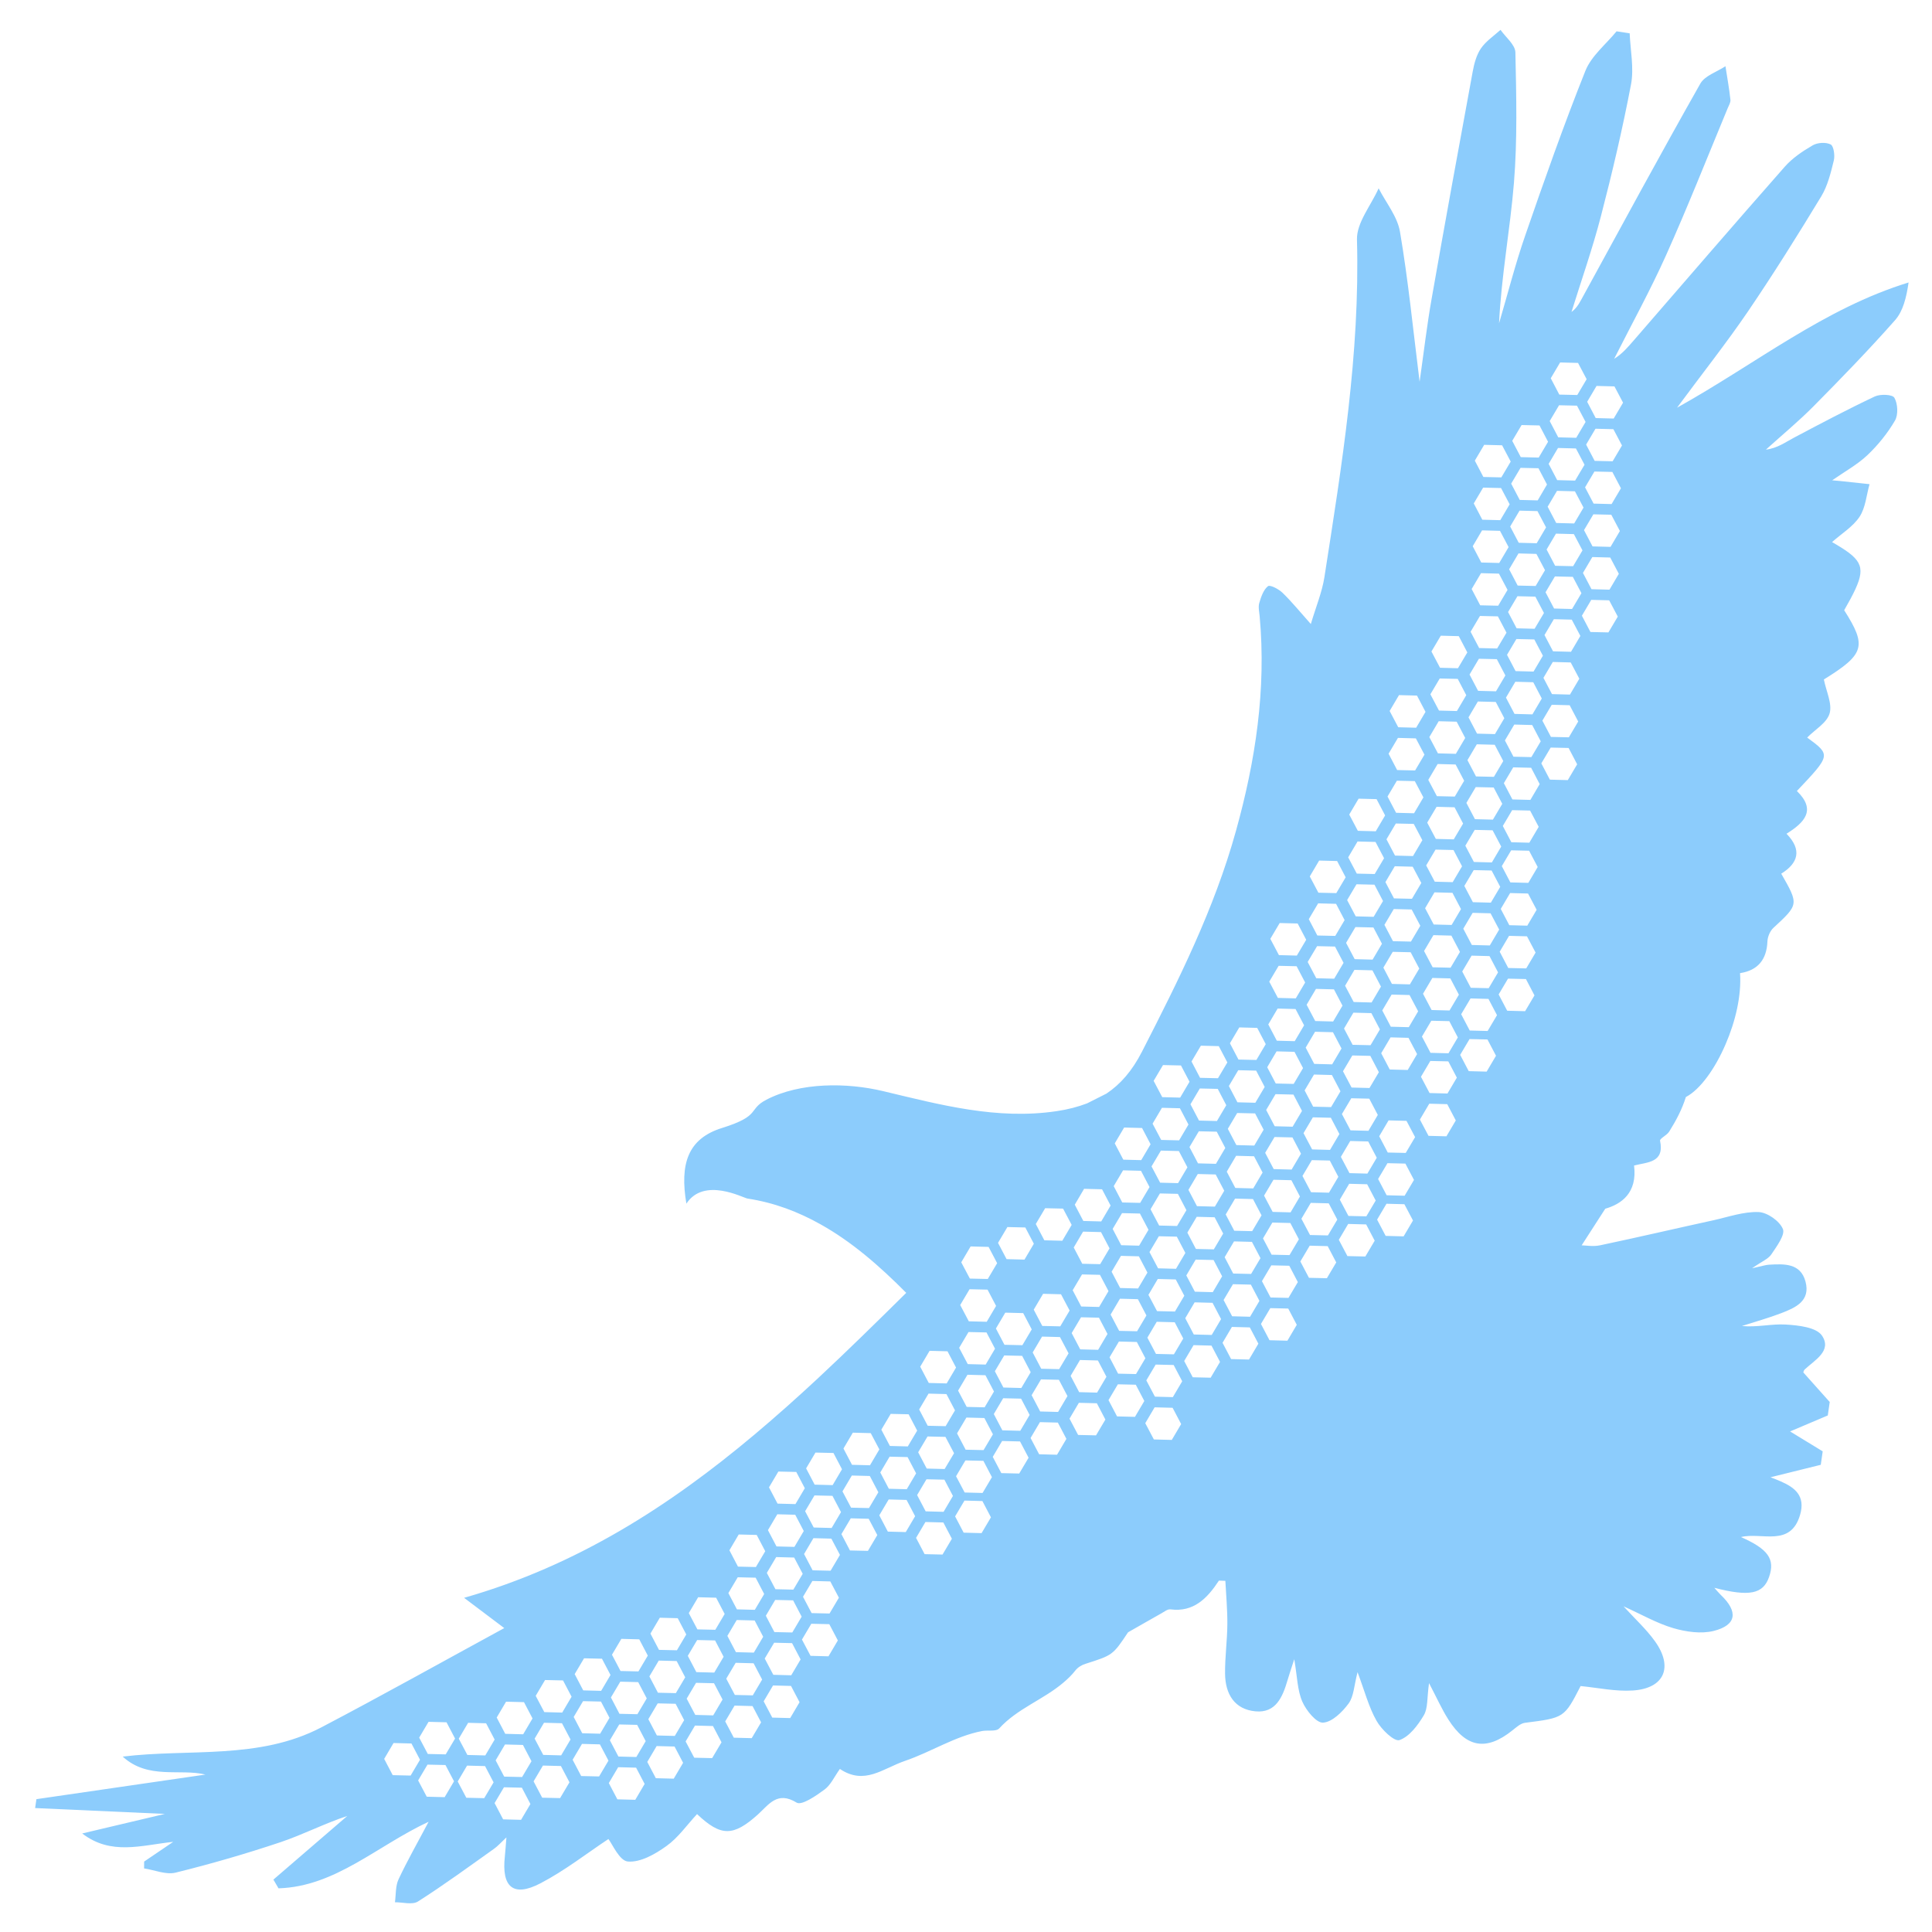 <?xml version="1.0" encoding="UTF-8"?> <svg xmlns="http://www.w3.org/2000/svg" width="33" height="33" viewBox="0 0 33 33" fill="none"><path d="M32.023 6.772C31.557 6.992 31.101 7.233 30.646 7.474C30.496 7.553 30.358 7.657 30.163 7.68C30.437 7.432 30.722 7.197 30.982 6.934C31.455 6.456 31.924 5.973 32.369 5.469C32.507 5.313 32.563 5.079 32.6 4.825C31.161 5.267 30.005 6.205 28.645 6.964C29.084 6.37 29.489 5.859 29.855 5.322C30.292 4.679 30.706 4.018 31.109 3.353C31.218 3.173 31.271 2.952 31.323 2.741C31.344 2.655 31.321 2.494 31.269 2.467C31.186 2.426 31.046 2.434 30.963 2.482C30.79 2.582 30.615 2.7 30.484 2.849C29.618 3.832 28.764 4.824 27.906 5.814C27.807 5.927 27.711 6.043 27.571 6.129C27.868 5.541 28.187 4.963 28.457 4.361C28.828 3.533 29.162 2.688 29.51 1.849C29.53 1.802 29.562 1.75 29.557 1.704C29.536 1.512 29.502 1.322 29.472 1.131C29.326 1.229 29.121 1.291 29.043 1.428C28.364 2.627 27.708 3.84 27.047 5.049C26.992 5.147 26.948 5.251 26.842 5.329C27.012 4.785 27.201 4.247 27.344 3.697C27.538 2.951 27.715 2.199 27.859 1.442C27.912 1.163 27.848 0.861 27.836 0.569C27.762 0.558 27.687 0.546 27.612 0.535C27.431 0.757 27.183 0.953 27.08 1.209C26.71 2.135 26.378 3.078 26.052 4.022C25.881 4.514 25.753 5.022 25.605 5.522C25.644 4.71 25.794 3.922 25.859 3.127C25.919 2.387 25.9 1.639 25.884 0.895C25.881 0.764 25.719 0.637 25.63 0.51C25.516 0.613 25.382 0.702 25.296 0.826C25.22 0.937 25.18 1.085 25.155 1.222C24.917 2.513 24.681 3.806 24.454 5.099C24.375 5.543 24.323 5.992 24.248 6.521C24.134 5.606 24.052 4.777 23.913 3.96C23.869 3.698 23.674 3.463 23.548 3.217C23.418 3.509 23.17 3.805 23.178 4.093C23.231 6.042 22.919 7.948 22.622 9.858C22.582 10.115 22.478 10.362 22.39 10.659C22.195 10.44 22.059 10.272 21.905 10.124C21.84 10.061 21.692 9.984 21.657 10.013C21.581 10.074 21.54 10.195 21.509 10.3C21.489 10.369 21.509 10.452 21.516 10.528C21.63 11.78 21.445 12.993 21.111 14.193C20.741 15.526 20.131 16.743 19.506 17.963C19.338 18.292 19.137 18.521 18.898 18.68C18.788 18.736 18.679 18.79 18.569 18.846C18.41 18.907 18.239 18.951 18.05 18.979C17.03 19.132 16.059 18.87 15.083 18.637C14.472 18.491 13.672 18.482 13.09 18.784C12.77 18.951 13.006 19.056 12.335 19.266C11.745 19.449 11.61 19.883 11.724 20.559C12.025 20.099 12.694 20.461 12.767 20.472C13.226 20.542 13.635 20.699 14.015 20.912C14.547 21.209 15.02 21.62 15.479 22.083C14.977 22.579 14.476 23.072 13.965 23.548C13.61 23.878 13.25 24.199 12.881 24.509C11.436 25.722 9.857 26.741 7.927 27.292C8.202 27.499 8.36 27.618 8.613 27.809C7.542 28.392 6.522 28.963 5.488 29.505C4.421 30.063 3.233 29.865 2.096 30.004C2.531 30.402 3.072 30.204 3.509 30.311C2.566 30.448 1.594 30.59 0.622 30.731C0.615 30.782 0.608 30.833 0.6 30.883C1.379 30.918 2.159 30.953 2.816 30.983C2.429 31.074 1.917 31.195 1.404 31.317C1.897 31.696 2.409 31.519 2.959 31.46C2.762 31.593 2.612 31.696 2.462 31.797C2.462 31.837 2.462 31.875 2.461 31.914C2.641 31.941 2.835 32.026 2.999 31.986C3.603 31.837 4.204 31.663 4.794 31.465C5.179 31.335 5.544 31.146 5.932 31.018C5.512 31.38 5.091 31.742 4.67 32.105C4.699 32.155 4.728 32.205 4.757 32.254C5.729 32.225 6.444 31.524 7.321 31.117C7.137 31.466 6.959 31.777 6.807 32.101C6.754 32.215 6.764 32.36 6.746 32.492C6.878 32.491 7.043 32.54 7.139 32.479C7.582 32.197 8.008 31.885 8.438 31.579C8.499 31.537 8.55 31.478 8.65 31.384C8.639 31.527 8.632 31.62 8.623 31.711C8.566 32.234 8.768 32.409 9.228 32.17C9.647 31.952 10.027 31.654 10.392 31.412C10.458 31.495 10.58 31.784 10.724 31.796C10.937 31.815 11.19 31.671 11.383 31.532C11.583 31.39 11.734 31.171 11.906 30.986C12.312 31.37 12.522 31.373 12.944 30.994C13.133 30.823 13.277 30.587 13.607 30.79C13.694 30.843 13.938 30.674 14.083 30.567C14.189 30.49 14.25 30.349 14.346 30.215C14.768 30.497 15.074 30.209 15.461 30.076C15.907 29.924 16.312 29.656 16.776 29.567C16.875 29.549 17.015 29.58 17.068 29.522C17.377 29.183 17.821 29.032 18.164 28.74C18.237 28.678 18.307 28.612 18.368 28.533C18.408 28.481 18.476 28.439 18.539 28.42C19.006 28.271 19.007 28.273 19.268 27.881C19.456 27.774 19.645 27.665 19.834 27.559C19.884 27.531 19.943 27.483 19.991 27.489C20.387 27.541 20.62 27.303 20.82 26.998C20.857 27 20.893 27.001 20.93 27.002C20.943 27.249 20.966 27.497 20.964 27.743C20.962 28.025 20.922 28.307 20.925 28.589C20.929 28.938 21.088 29.198 21.445 29.231C21.791 29.263 21.907 28.989 21.991 28.703C22.019 28.608 22.05 28.516 22.107 28.34C22.158 28.639 22.16 28.871 22.244 29.064C22.311 29.217 22.484 29.431 22.599 29.424C22.753 29.415 22.928 29.243 23.036 29.096C23.124 28.976 23.128 28.791 23.188 28.562C23.31 28.886 23.379 29.158 23.512 29.392C23.595 29.541 23.815 29.752 23.904 29.722C24.072 29.664 24.218 29.47 24.32 29.298C24.392 29.177 24.373 28.999 24.409 28.749C24.545 29.008 24.628 29.196 24.738 29.369C25.047 29.856 25.389 29.911 25.832 29.557C25.898 29.505 25.971 29.437 26.047 29.427C26.717 29.341 26.718 29.345 26.998 28.799C27.293 28.828 27.593 28.894 27.888 28.875C28.429 28.841 28.587 28.475 28.265 28.03C28.118 27.826 27.93 27.655 27.731 27.437C28.033 27.573 28.296 27.725 28.578 27.809C28.797 27.873 29.053 27.911 29.269 27.858C29.663 27.76 29.694 27.529 29.394 27.244C29.359 27.21 29.328 27.172 29.282 27.121C29.883 27.276 30.116 27.227 30.217 26.936C30.323 26.632 30.203 26.46 29.737 26.254C30.092 26.166 30.584 26.433 30.747 25.874C30.842 25.549 30.655 25.407 30.418 25.304C30.361 25.279 30.302 25.255 30.241 25.233C30.55 25.156 30.824 25.089 31.1 25.02C31.11 24.944 31.122 24.866 31.133 24.79C30.931 24.667 30.729 24.542 30.576 24.45C30.735 24.382 30.978 24.279 31.22 24.177C31.231 24.101 31.243 24.023 31.253 23.947C31.104 23.78 30.956 23.613 30.802 23.442C30.805 23.434 30.809 23.407 30.825 23.392C30.997 23.231 31.294 23.074 31.122 22.815C31.026 22.67 30.716 22.637 30.499 22.624C30.256 22.61 30.01 22.675 29.753 22.649C29.977 22.577 30.206 22.514 30.427 22.429C30.666 22.337 30.929 22.223 30.839 21.889C30.753 21.571 30.471 21.588 30.216 21.602C30.157 21.605 30.099 21.626 29.926 21.663C30.099 21.543 30.203 21.504 30.255 21.427C30.346 21.291 30.495 21.091 30.453 20.992C30.396 20.855 30.187 20.709 30.039 20.703C29.785 20.693 29.526 20.785 29.271 20.842C28.624 20.983 27.98 21.134 27.334 21.27C27.216 21.296 27.089 21.273 27.016 21.271C27.133 21.09 27.253 20.904 27.419 20.646C27.691 20.568 27.97 20.379 27.911 19.908C28.141 19.848 28.434 19.863 28.355 19.484C28.348 19.447 28.471 19.392 28.51 19.33C28.625 19.146 28.729 18.954 28.796 18.738C29.039 18.611 29.294 18.257 29.475 17.835C29.643 17.447 29.748 17.002 29.721 16.622C30.018 16.577 30.177 16.398 30.189 16.078C30.193 15.999 30.234 15.902 30.29 15.85C30.724 15.448 30.727 15.451 30.425 14.923C30.711 14.746 30.787 14.519 30.515 14.241C30.826 14.047 31.026 13.834 30.692 13.511C31.274 12.896 31.274 12.896 30.868 12.598C31.001 12.462 31.203 12.349 31.251 12.186C31.299 12.023 31.194 11.811 31.153 11.606C31.849 11.174 31.891 11.038 31.5 10.423C31.582 10.281 31.645 10.164 31.691 10.064C31.878 9.658 31.774 9.537 31.293 9.259C31.457 9.113 31.65 8.997 31.763 8.826C31.865 8.672 31.88 8.457 31.933 8.27C31.765 8.252 31.598 8.234 31.43 8.216C31.396 8.213 31.361 8.211 31.295 8.204C31.515 8.051 31.728 7.934 31.899 7.772C32.079 7.601 32.242 7.399 32.368 7.183C32.425 7.085 32.416 6.896 32.358 6.795C32.327 6.736 32.118 6.728 32.023 6.772ZM26.648 6.191L26.954 6.199L27.101 6.477L26.941 6.747L26.634 6.74L26.488 6.461L26.648 6.191ZM26.63 6.922L26.936 6.929L27.083 7.207L26.923 7.478L26.616 7.47L26.47 7.192L26.63 6.922ZM26.612 7.652L26.918 7.66L27.065 7.938L26.904 8.209L26.598 8.201L26.452 7.923L26.612 7.652ZM27.048 8.67L26.888 8.941L26.581 8.933L26.435 8.655L26.595 8.384L26.901 8.392L27.048 8.67ZM25.99 7.26L26.296 7.267L26.442 7.546L26.282 7.816L25.976 7.808L25.83 7.53L25.99 7.26ZM25.972 7.991L26.278 7.998L26.424 8.276L26.265 8.547L25.958 8.539L25.812 8.261L25.972 7.991ZM26.194 11.471L25.887 11.463L25.741 11.185L25.901 10.915L26.207 10.922L26.354 11.2L26.194 11.471ZM26.335 11.931L26.175 12.202L25.869 12.194L25.723 11.916L25.883 11.645L26.189 11.653L26.335 11.931ZM26.212 10.74L25.905 10.732L25.759 10.454L25.919 10.184L26.225 10.191L26.372 10.47L26.212 10.74ZM26.23 10.009L25.923 10.002L25.777 9.724L25.937 9.453L26.243 9.461L26.39 9.739L26.23 10.009ZM26.248 9.279L25.941 9.271L25.795 8.993L25.955 8.722L26.261 8.73L26.408 9.008L26.248 9.279ZM25.351 7.598L25.657 7.606L25.804 7.884L25.644 8.154L25.337 8.147L25.191 7.868L25.351 7.598ZM25.333 8.329L25.639 8.336L25.786 8.614L25.626 8.885L25.319 8.877L25.173 8.599L25.333 8.329ZM25.315 9.059L25.621 9.067L25.768 9.345L25.608 9.616L25.301 9.608L25.155 9.33L25.315 9.059ZM25.297 9.79L25.603 9.798L25.75 10.076L25.59 10.346L25.283 10.339L25.137 10.061L25.297 9.79ZM25.279 10.521L25.585 10.528L25.732 10.807L25.572 11.077L25.265 11.069L25.119 10.791L25.279 10.521ZM25.261 11.252L25.567 11.259L25.713 11.537L25.553 11.808L25.247 11.8L25.101 11.522L25.261 11.252ZM25.243 11.982L25.549 11.99L25.695 12.268L25.535 12.539L25.229 12.531L25.083 12.253L25.243 11.982ZM25.225 12.713L25.531 12.721L25.677 12.999L25.517 13.269L25.211 13.262L25.065 12.984L25.225 12.713ZM25.465 15.418L25.158 15.41L25.012 15.132L25.172 14.862L25.478 14.869L25.625 15.148L25.465 15.418ZM25.607 15.878L25.447 16.149L25.14 16.141L24.994 15.863L25.154 15.592L25.46 15.6L25.607 15.878ZM25.482 14.731L25.175 14.723L25.029 14.445L25.189 14.175L25.495 14.182L25.642 14.46L25.482 14.731ZM25.5 14L25.193 13.992L25.047 13.714L25.207 13.444L25.513 13.451L25.66 13.73L25.5 14ZM24.61 10.858L24.917 10.866L25.063 11.144L24.903 11.414L24.597 11.406L24.45 11.128L24.61 10.858ZM24.592 11.589L24.899 11.596L25.045 11.874L24.885 12.145L24.579 12.137L24.432 11.859L24.592 11.589ZM24.574 12.319L24.881 12.327L25.027 12.605L24.867 12.876L24.561 12.868L24.414 12.59L24.574 12.319ZM24.556 13.05L24.863 13.058L25.009 13.336L24.849 13.606L24.543 13.599L24.396 13.321L24.556 13.05ZM24.538 13.781L24.845 13.789L24.991 14.067L24.831 14.337L24.525 14.329L24.378 14.051L24.538 13.781ZM24.52 14.512L24.827 14.519L24.973 14.797L24.813 15.068L24.507 15.06L24.36 14.782L24.52 14.512ZM24.955 15.528L24.795 15.799L24.489 15.791L24.342 15.513L24.502 15.242L24.809 15.25L24.955 15.528ZM23.896 11.873L24.203 11.881L24.349 12.159L24.189 12.43L23.883 12.422L23.736 12.144L23.896 11.873ZM23.878 12.604L24.184 12.612L24.331 12.89L24.171 13.16L23.864 13.153L23.718 12.874L23.878 12.604ZM23.86 13.335L24.166 13.342L24.313 13.62L24.153 13.891L23.846 13.883L23.7 13.605L23.86 13.335ZM23.842 14.066L24.148 14.073L24.295 14.351L24.135 14.622L23.828 14.614L23.682 14.336L23.842 14.066ZM23.824 14.796L24.13 14.804L24.277 15.082L24.117 15.352L23.81 15.345L23.664 15.067L23.824 14.796ZM24.26 15.813L24.1 16.083L23.793 16.076L23.647 15.797L23.807 15.527L24.113 15.535L24.26 15.813ZM23.206 13.642L23.513 13.65L23.659 13.928L23.499 14.199L23.193 14.191L23.046 13.913L23.206 13.642ZM23.188 14.373L23.495 14.381L23.641 14.659L23.481 14.929L23.175 14.922L23.028 14.644L23.188 14.373ZM23.17 15.104L23.477 15.111L23.623 15.39L23.463 15.66L23.157 15.652L23.01 15.374L23.17 15.104ZM23.152 15.835L23.459 15.842L23.605 16.12L23.445 16.391L23.139 16.383L22.992 16.105L23.152 15.835ZM23.392 18.584L23.086 18.576L22.939 18.298L23.099 18.028L23.406 18.035L23.552 18.314L23.392 18.584ZM23.534 19.044L23.374 19.315L23.068 19.307L22.921 19.029L23.081 18.759L23.388 18.766L23.534 19.044ZM23.41 17.853L23.104 17.846L22.957 17.568L23.117 17.297L23.424 17.305L23.57 17.583L23.41 17.853ZM23.428 17.123L23.122 17.115L22.975 16.837L23.135 16.566L23.442 16.574L23.588 16.852L23.428 17.123ZM22.532 14.699L22.839 14.707L22.985 14.985L22.825 15.255L22.519 15.248L22.372 14.97L22.532 14.699ZM22.515 15.43L22.821 15.438L22.967 15.716L22.807 15.986L22.501 15.979L22.355 15.7L22.515 15.43ZM22.497 16.161L22.803 16.168L22.949 16.446L22.789 16.717L22.483 16.709L22.336 16.431L22.497 16.161ZM22.478 16.891L22.785 16.899L22.931 17.177L22.771 17.448L22.465 17.44L22.318 17.162L22.478 16.891ZM22.736 18.91L22.43 18.903L22.284 18.625L22.444 18.354L22.75 18.362L22.896 18.64L22.736 18.91ZM22.878 19.37L22.718 19.641L22.412 19.633L22.265 19.355L22.425 19.085L22.732 19.092L22.878 19.37ZM22.754 18.18L22.448 18.172L22.302 17.894L22.462 17.623L22.768 17.631L22.914 17.909L22.754 18.18ZM21.858 15.766L22.165 15.774L22.311 16.052L22.151 16.322L21.845 16.314L21.698 16.036L21.858 15.766ZM21.84 16.497L22.147 16.504L22.293 16.782L22.133 17.053L21.827 17.045L21.68 16.767L21.84 16.497ZM21.823 17.227L22.129 17.235L22.275 17.513L22.115 17.784L21.809 17.776L21.663 17.498L21.823 17.227ZM21.805 17.958L22.111 17.966L22.257 18.244L22.097 18.514L21.791 18.507L21.645 18.229L21.805 17.958ZM21.787 18.689L22.093 18.696L22.239 18.975L22.079 19.245L21.773 19.237L21.627 18.959L21.787 18.689ZM22.222 19.706L22.062 19.977L21.756 19.969L21.61 19.691L21.77 19.421L22.076 19.428L22.222 19.706ZM21.168 17.549L21.474 17.557L21.62 17.835L21.46 18.105L21.154 18.098L21.008 17.82L21.168 17.549ZM21.15 18.28L21.456 18.287L21.602 18.566L21.442 18.836L21.136 18.828L20.99 18.55L21.15 18.28ZM21.132 19.011L21.438 19.018L21.584 19.296L21.424 19.567L21.118 19.559L20.972 19.281L21.132 19.011ZM21.406 20.299L21.1 20.291L20.954 20.013L21.114 19.742L21.42 19.75L21.566 20.028L21.406 20.299ZM21.548 20.759L21.388 21.029L21.082 21.022L20.936 20.744L21.096 20.473L21.402 20.481L21.548 20.759ZM20.512 17.861L20.818 17.869L20.964 18.147L20.804 18.417L20.498 18.41L20.352 18.131L20.512 17.861ZM20.494 18.592L20.8 18.599L20.946 18.878L20.786 19.148L20.48 19.14L20.334 18.862L20.494 18.592ZM20.751 20.61L20.445 20.602L20.299 20.324L20.459 20.053L20.765 20.061L20.911 20.339L20.751 20.61ZM20.893 21.07L20.733 21.34L20.427 21.333L20.281 21.054L20.441 20.784L20.747 20.792L20.893 21.07ZM20.769 19.879L20.463 19.871L20.317 19.593L20.477 19.323L20.783 19.33L20.929 19.608L20.769 19.879ZM19.865 18.192L20.172 18.199L20.318 18.477L20.158 18.748L19.852 18.74L19.705 18.462L19.865 18.192ZM19.847 18.922L20.154 18.93L20.3 19.208L20.14 19.478L19.834 19.471L19.687 19.193L19.847 18.922ZM19.829 19.653L20.136 19.661L20.282 19.939L20.122 20.209L19.816 20.201L19.669 19.923L19.829 19.653ZM20.087 21.672L19.781 21.664L19.634 21.386L19.794 21.116L20.101 21.123L20.247 21.401L20.087 21.672ZM20.229 22.132L20.069 22.402L19.763 22.395L19.616 22.117L19.776 21.846L20.083 21.854L20.229 22.132ZM20.105 20.941L19.799 20.933L19.652 20.655L19.812 20.385L20.119 20.392L20.265 20.671L20.105 20.941ZM19.201 19.259L19.507 19.267L19.653 19.545L19.493 19.816L19.187 19.808L19.041 19.53L19.201 19.259ZM19.183 19.99L19.489 19.998L19.635 20.276L19.475 20.546L19.169 20.539L19.023 20.26L19.183 19.99ZM19.165 20.721L19.471 20.728L19.617 21.006L19.457 21.277L19.151 21.269L19.005 20.991L19.165 20.721ZM19.147 21.451L19.453 21.459L19.599 21.737L19.439 22.008L19.133 22L18.987 21.722L19.147 21.451ZM19.422 22.739L19.116 22.732L18.97 22.454L19.13 22.183L19.436 22.191L19.582 22.469L19.422 22.739ZM19.564 23.2L19.404 23.47L19.098 23.463L18.952 23.184L19.112 22.914L19.418 22.922L19.564 23.2ZM18.517 20.306L18.824 20.314L18.97 20.592L18.81 20.863L18.504 20.855L18.358 20.577L18.517 20.306ZM18.5 21.037L18.806 21.045L18.952 21.323L18.792 21.593L18.486 21.586L18.34 21.308L18.5 21.037ZM18.482 21.768L18.788 21.775L18.934 22.053L18.774 22.324L18.468 22.316L18.322 22.038L18.482 21.768ZM17.852 20.637L18.158 20.644L18.305 20.922L18.145 21.193L17.838 21.185L17.692 20.907L17.852 20.637ZM18.27 22.385L18.11 22.655L17.803 22.648L17.657 22.37L17.817 22.099L18.123 22.107L18.27 22.385ZM17.207 20.959L17.513 20.966L17.659 21.244L17.499 21.515L17.193 21.507L17.047 21.229L17.207 20.959ZM17.463 22.977L17.157 22.97L17.011 22.692L17.171 22.421L17.477 22.429L17.623 22.707L17.463 22.977ZM17.605 23.438L17.445 23.708L17.139 23.7L16.993 23.422L17.153 23.152L17.459 23.159L17.605 23.438ZM16.579 21.29L16.886 21.298L17.032 21.576L16.872 21.846L16.566 21.839L16.419 21.561L16.579 21.29ZM16.561 22.021L16.868 22.028L17.014 22.306L16.854 22.577L16.548 22.569L16.401 22.291L16.561 22.021ZM16.543 22.752L16.85 22.759L16.996 23.037L16.836 23.308L16.53 23.3L16.383 23.022L16.543 22.752ZM16.525 23.482L16.832 23.49L16.978 23.768L16.818 24.038L16.512 24.031L16.365 23.753L16.525 23.482ZM16.507 24.213L16.814 24.221L16.96 24.499L16.8 24.769L16.494 24.762L16.347 24.483L16.507 24.213ZM15.878 23.073L16.184 23.081L16.33 23.359L16.17 23.63L15.864 23.622L15.718 23.344L15.878 23.073ZM15.86 23.804L16.166 23.812L16.312 24.09L16.152 24.36L15.846 24.353L15.7 24.075L15.86 23.804ZM15.214 24.15L15.52 24.157L15.666 24.436L15.506 24.706L15.2 24.698L15.054 24.42L15.214 24.15ZM15.195 24.881L15.502 24.888L15.648 25.166L15.488 25.437L15.182 25.429L15.036 25.151L15.195 24.881ZM14.567 24.471L14.873 24.479L15.02 24.757L14.86 25.028L14.553 25.02L14.407 24.742L14.567 24.471ZM13.929 24.811L14.236 24.818L14.382 25.096L14.222 25.367L13.915 25.359L13.769 25.081L13.929 24.811ZM13.295 25.135L13.601 25.142L13.747 25.42L13.587 25.691L13.281 25.683L13.135 25.405L13.295 25.135ZM13.277 25.865L13.583 25.873L13.729 26.151L13.569 26.422L13.263 26.414L13.117 26.136L13.277 25.865ZM13.258 26.596L13.565 26.604L13.711 26.882L13.551 27.152L13.245 27.145L13.098 26.866L13.258 26.596ZM12.618 26.21L12.925 26.218L13.071 26.496L12.911 26.766L12.605 26.759L12.459 26.48L12.618 26.21ZM12.601 26.941L12.907 26.948L13.053 27.227L12.893 27.497L12.587 27.489L12.441 27.211L12.601 26.941ZM11.27 27.632L11.576 27.64L11.722 27.918L11.562 28.188L11.256 28.181L11.11 27.903L11.27 27.632ZM10.613 27.993L10.919 28.001L11.065 28.279L10.905 28.549L10.599 28.542L10.453 28.264L10.613 27.993ZM9.976 28.325L10.282 28.332L10.428 28.61L10.268 28.881L9.962 28.873L9.816 28.595L9.976 28.325ZM6.708 30.321L6.562 30.043L6.722 29.772L7.028 29.78L7.174 30.058L7.014 30.328L6.708 30.321ZM7.595 30.697L7.289 30.689L7.142 30.411L7.302 30.141L7.609 30.148L7.755 30.426L7.595 30.697ZM7.613 29.966L7.307 29.959L7.16 29.68L7.32 29.41L7.627 29.418L7.773 29.696L7.613 29.966ZM8.271 30.714L7.965 30.707L7.818 30.429L7.978 30.158L8.285 30.166L8.431 30.444L8.271 30.714ZM8.289 29.984L7.983 29.976L7.836 29.698L7.996 29.427L8.303 29.435L8.449 29.713L8.289 29.984ZM8.9 31.084L8.594 31.076L8.448 30.798L8.608 30.528L8.914 30.535L9.06 30.814L8.9 31.084ZM8.918 30.353L8.612 30.346L8.466 30.068L8.626 29.797L8.932 29.805L9.078 30.083L8.918 30.353ZM8.936 29.623L8.63 29.615L8.484 29.337L8.644 29.066L8.95 29.074L9.096 29.352L8.936 29.623ZM9.567 30.713L9.261 30.706L9.114 30.427L9.274 30.157L9.581 30.165L9.727 30.443L9.567 30.713ZM9.585 29.983L9.279 29.975L9.132 29.697L9.292 29.426L9.599 29.434L9.745 29.712L9.585 29.983ZM9.603 29.252L9.297 29.244L9.15 28.966L9.31 28.696L9.617 28.703L9.763 28.981L9.603 29.252ZM10.233 30.343L9.927 30.336L9.781 30.058L9.941 29.787L10.247 29.795L10.393 30.073L10.233 30.343ZM10.251 29.613L9.945 29.605L9.799 29.327L9.959 29.057L10.265 29.064L10.411 29.342L10.251 29.613ZM10.851 30.742L10.545 30.734L10.399 30.456L10.559 30.185L10.865 30.193L11.011 30.471L10.851 30.742ZM10.869 30.011L10.563 30.003L10.417 29.725L10.577 29.455L10.883 29.462L11.029 29.74L10.869 30.011ZM10.887 29.28L10.581 29.273L10.435 28.994L10.595 28.724L10.901 28.732L11.047 29.01L10.887 29.28ZM11.508 30.381L11.202 30.373L11.056 30.095L11.216 29.824L11.522 29.832L11.668 30.11L11.508 30.381ZM11.526 29.651L11.22 29.643L11.074 29.365L11.234 29.095L11.54 29.102L11.686 29.381L11.526 29.651ZM11.544 28.92L11.238 28.913L11.092 28.634L11.252 28.364L11.558 28.372L11.704 28.65L11.544 28.92ZM12.164 30.03L11.858 30.023L11.711 29.745L11.871 29.474L12.178 29.482L12.324 29.76L12.164 30.03ZM12.182 29.3L11.876 29.292L11.729 29.014L11.889 28.744L12.196 28.751L12.342 29.029L12.182 29.3ZM12.2 28.569L11.894 28.561L11.748 28.283L11.908 28.013L12.214 28.02L12.36 28.299L12.2 28.569ZM12.218 27.838L11.912 27.831L11.765 27.553L11.925 27.282L12.232 27.29L12.378 27.568L12.218 27.838ZM12.84 29.689L12.534 29.681L12.387 29.403L12.547 29.133L12.854 29.141L13 29.419L12.84 29.689ZM12.858 28.958L12.552 28.951L12.405 28.673L12.566 28.402L12.872 28.41L13.018 28.688L12.858 28.958ZM12.876 28.228L12.57 28.22L12.424 27.942L12.584 27.671L12.89 27.679L13.036 27.957L12.876 28.228ZM13.497 29.346L13.191 29.338L13.044 29.06L13.204 28.789L13.511 28.797L13.657 29.075L13.497 29.346ZM13.515 28.615L13.209 28.607L13.062 28.329L13.223 28.059L13.529 28.066L13.675 28.344L13.515 28.615ZM13.533 27.884L13.227 27.877L13.081 27.598L13.241 27.328L13.547 27.335L13.693 27.614L13.533 27.884ZM14.151 28.291L13.845 28.283L13.698 28.005L13.858 27.735L14.165 27.742L14.311 28.02L14.151 28.291ZM14.169 27.56L13.863 27.553L13.716 27.274L13.876 27.004L14.182 27.012L14.329 27.29L14.169 27.56ZM14.187 26.829L13.88 26.822L13.734 26.544L13.894 26.273L14.2 26.281L14.347 26.559L14.187 26.829ZM14.205 26.099L13.899 26.091L13.752 25.813L13.912 25.543L14.219 25.55L14.365 25.828L14.205 26.099ZM14.825 26.49L14.518 26.483L14.372 26.204L14.532 25.934L14.838 25.942L14.985 26.22L14.825 26.49ZM14.843 25.759L14.537 25.752L14.39 25.474L14.55 25.203L14.857 25.211L15.003 25.489L14.843 25.759ZM15.471 26.169L15.165 26.161L15.019 25.883L15.179 25.612L15.485 25.62L15.631 25.898L15.471 26.169ZM16.099 26.553L15.793 26.546L15.647 26.268L15.807 25.997L16.113 26.005L16.259 26.283L16.099 26.553ZM16.117 25.823L15.811 25.815L15.665 25.537L15.825 25.267L16.131 25.274L16.277 25.552L16.117 25.823ZM16.135 25.092L15.829 25.084L15.683 24.806L15.843 24.536L16.149 24.543L16.296 24.822L16.135 25.092ZM16.766 26.187L16.46 26.179L16.314 25.901L16.474 25.631L16.78 25.639L16.926 25.917L16.766 26.187ZM16.783 25.501L16.477 25.493L16.33 25.215L16.49 24.945L16.797 24.952L16.943 25.231L16.783 25.501ZM17.409 25.169L17.103 25.162L16.957 24.884L17.117 24.613L17.423 24.621L17.569 24.899L17.409 25.169ZM17.427 24.439L17.121 24.431L16.975 24.153L17.135 23.883L17.441 23.89L17.587 24.168L17.427 24.439ZM18.055 24.848L17.749 24.84L17.603 24.562L17.763 24.291L18.069 24.299L18.215 24.577L18.055 24.848ZM18.073 24.117L17.767 24.109L17.621 23.831L17.781 23.561L18.087 23.568L18.233 23.846L18.073 24.117ZM18.091 23.386L17.785 23.379L17.639 23.101L17.799 22.83L18.105 22.838L18.252 23.116L18.091 23.386ZM18.721 24.517L18.415 24.51L18.268 24.232L18.428 23.961L18.735 23.969L18.881 24.247L18.721 24.517ZM18.739 23.787L18.433 23.779L18.287 23.501L18.447 23.23L18.753 23.238L18.899 23.516L18.739 23.787ZM18.757 23.056L18.451 23.048L18.305 22.77L18.465 22.5L18.771 22.507L18.917 22.785L18.757 23.056ZM19.386 24.201L19.08 24.193L18.934 23.915L19.094 23.645L19.4 23.652L19.546 23.93L19.386 24.201ZM20.015 24.595L19.709 24.587L19.562 24.309L19.722 24.038L20.029 24.046L20.175 24.324L20.015 24.595ZM20.033 23.864L19.727 23.856L19.58 23.578L19.74 23.308L20.047 23.315L20.193 23.593L20.033 23.864ZM20.051 23.133L19.745 23.126L19.598 22.848L19.758 22.577L20.065 22.585L20.211 22.863L20.051 23.133ZM20.679 23.532L20.373 23.525L20.227 23.247L20.387 22.976L20.693 22.984L20.839 23.262L20.679 23.532ZM20.697 22.802L20.391 22.794L20.245 22.516L20.405 22.245L20.711 22.253L20.857 22.531L20.697 22.802ZM20.715 22.071L20.409 22.063L20.263 21.785L20.423 21.515L20.729 21.522L20.875 21.8L20.715 22.071ZM21.334 23.222L21.028 23.214L20.882 22.936L21.042 22.665L21.348 22.673L21.494 22.951L21.334 23.222ZM21.352 22.491L21.046 22.483L20.9 22.205L21.06 21.935L21.366 21.942L21.512 22.22L21.352 22.491ZM21.37 21.76L21.064 21.753L20.918 21.474L21.078 21.204L21.384 21.212L21.53 21.49L21.37 21.76ZM21.99 22.9L21.684 22.892L21.538 22.614L21.698 22.344L22.004 22.351L22.15 22.629L21.99 22.9ZM22.008 22.169L21.702 22.162L21.555 21.883L21.715 21.613L22.022 21.62L22.168 21.899L22.008 22.169ZM22.026 21.438L21.72 21.431L21.573 21.153L21.733 20.882L22.04 20.89L22.186 21.168L22.026 21.438ZM22.044 20.708L21.738 20.7L21.591 20.422L21.752 20.151L22.058 20.159L22.204 20.437L22.044 20.708ZM22.664 21.833L22.358 21.826L22.211 21.547L22.371 21.277L22.678 21.285L22.824 21.563L22.664 21.833ZM22.682 21.102L22.376 21.095L22.229 20.817L22.389 20.546L22.696 20.554L22.842 20.832L22.682 21.102ZM22.7 20.372L22.394 20.364L22.247 20.086L22.407 19.816L22.714 19.823L22.86 20.101L22.7 20.372ZM23.321 21.462L23.015 21.455L22.868 21.177L23.028 20.906L23.335 20.914L23.481 21.192L23.321 21.462ZM23.338 20.776L23.032 20.769L22.885 20.491L23.045 20.22L23.352 20.228L23.498 20.506L23.338 20.776ZM23.356 20.046L23.05 20.038L22.903 19.76L23.063 19.489L23.37 19.497L23.516 19.775L23.356 20.046ZM23.975 21.118L23.668 21.11L23.522 20.832L23.682 20.561L23.988 20.569L24.135 20.847L23.975 21.118ZM23.992 20.424L23.685 20.416L23.539 20.138L23.699 19.868L24.005 19.875L24.152 20.154L23.992 20.424ZM24.011 19.693L23.704 19.686L23.558 19.408L23.718 19.137L24.024 19.145L24.171 19.423L24.011 19.693ZM24.045 18.276L23.738 18.268L23.592 17.99L23.752 17.719L24.058 17.727L24.205 18.005L24.045 18.276ZM24.063 17.545L23.756 17.537L23.61 17.259L23.77 16.988L24.076 16.996L24.223 17.274L24.063 17.545ZM24.082 16.814L23.775 16.806L23.629 16.528L23.789 16.258L24.095 16.265L24.242 16.544L24.082 16.814ZM24.706 19.409L24.4 19.401L24.253 19.123L24.413 18.852L24.72 18.86L24.866 19.138L24.706 19.409ZM24.724 18.678L24.418 18.67L24.271 18.392L24.431 18.122L24.738 18.129L24.884 18.407L24.724 18.678ZM24.741 17.991L24.434 17.983L24.288 17.705L24.448 17.435L24.755 17.442L24.901 17.72L24.741 17.991ZM24.759 17.26L24.453 17.252L24.306 16.974L24.466 16.704L24.773 16.712L24.919 16.99L24.759 17.26ZM24.777 16.529L24.471 16.522L24.324 16.244L24.484 15.973L24.791 15.981L24.937 16.259L24.777 16.529ZM25.393 18.304L25.087 18.296L24.941 18.018L25.101 17.748L25.407 17.755L25.553 18.033L25.393 18.304ZM25.41 17.61L25.104 17.602L24.958 17.324L25.118 17.054L25.424 17.062L25.57 17.34L25.41 17.61ZM25.428 16.879L25.122 16.872L24.976 16.594L25.136 16.323L25.442 16.331L25.588 16.609L25.428 16.879ZM26.05 17.272L25.744 17.264L25.598 16.986L25.758 16.716L26.064 16.723L26.21 17.002L26.05 17.272ZM26.069 16.541L25.762 16.534L25.616 16.256L25.776 15.985L26.082 15.993L26.229 16.271L26.069 16.541ZM26.087 15.811L25.78 15.803L25.634 15.525L25.794 15.254L26.1 15.262L26.247 15.54L26.087 15.811ZM26.105 15.08L25.798 15.072L25.652 14.794L25.812 14.524L26.118 14.531L26.265 14.809L26.105 15.08ZM26.122 14.394L25.815 14.386L25.669 14.108L25.829 13.838L26.135 13.845L26.282 14.123L26.122 14.394ZM26.14 13.663L25.833 13.655L25.687 13.377L25.847 13.107L26.153 13.114L26.299 13.393L26.14 13.663ZM26.157 12.932L25.851 12.925L25.705 12.647L25.865 12.376L26.171 12.384L26.317 12.662L26.157 12.932ZM26.779 13.325L26.473 13.317L26.327 13.039L26.487 12.769L26.793 12.776L26.939 13.055L26.779 13.325ZM26.797 12.594L26.491 12.587L26.345 12.309L26.505 12.038L26.811 12.046L26.957 12.324L26.797 12.594ZM26.816 11.864L26.509 11.856L26.363 11.578L26.523 11.307L26.829 11.315L26.976 11.593L26.816 11.864ZM26.834 11.133L26.527 11.125L26.381 10.847L26.541 10.576L26.847 10.584L26.994 10.862L26.834 11.133ZM26.852 10.402L26.545 10.394L26.399 10.116L26.559 9.846L26.865 9.853L27.012 10.132L26.852 10.402ZM26.87 9.671L26.563 9.664L26.417 9.386L26.577 9.115L26.883 9.123L27.03 9.401L26.87 9.671ZM27.473 10.802L27.166 10.795L27.02 10.517L27.18 10.246L27.486 10.254L27.633 10.532L27.473 10.802ZM27.491 10.072L27.184 10.064L27.038 9.786L27.198 9.515L27.504 9.523L27.651 9.801L27.491 10.072ZM27.509 9.341L27.202 9.333L27.056 9.055L27.216 8.785L27.522 8.792L27.669 9.07L27.509 9.341ZM27.527 8.61L27.22 8.602L27.074 8.324L27.234 8.054L27.54 8.061L27.687 8.34L27.527 8.61ZM27.545 7.879L27.238 7.872L27.092 7.594L27.252 7.323L27.558 7.331L27.705 7.609L27.545 7.879ZM27.563 7.149L27.256 7.141L27.11 6.863L27.27 6.592L27.576 6.6L27.723 6.878L27.563 7.149Z" fill="#8CCCFC"></path></svg> 
